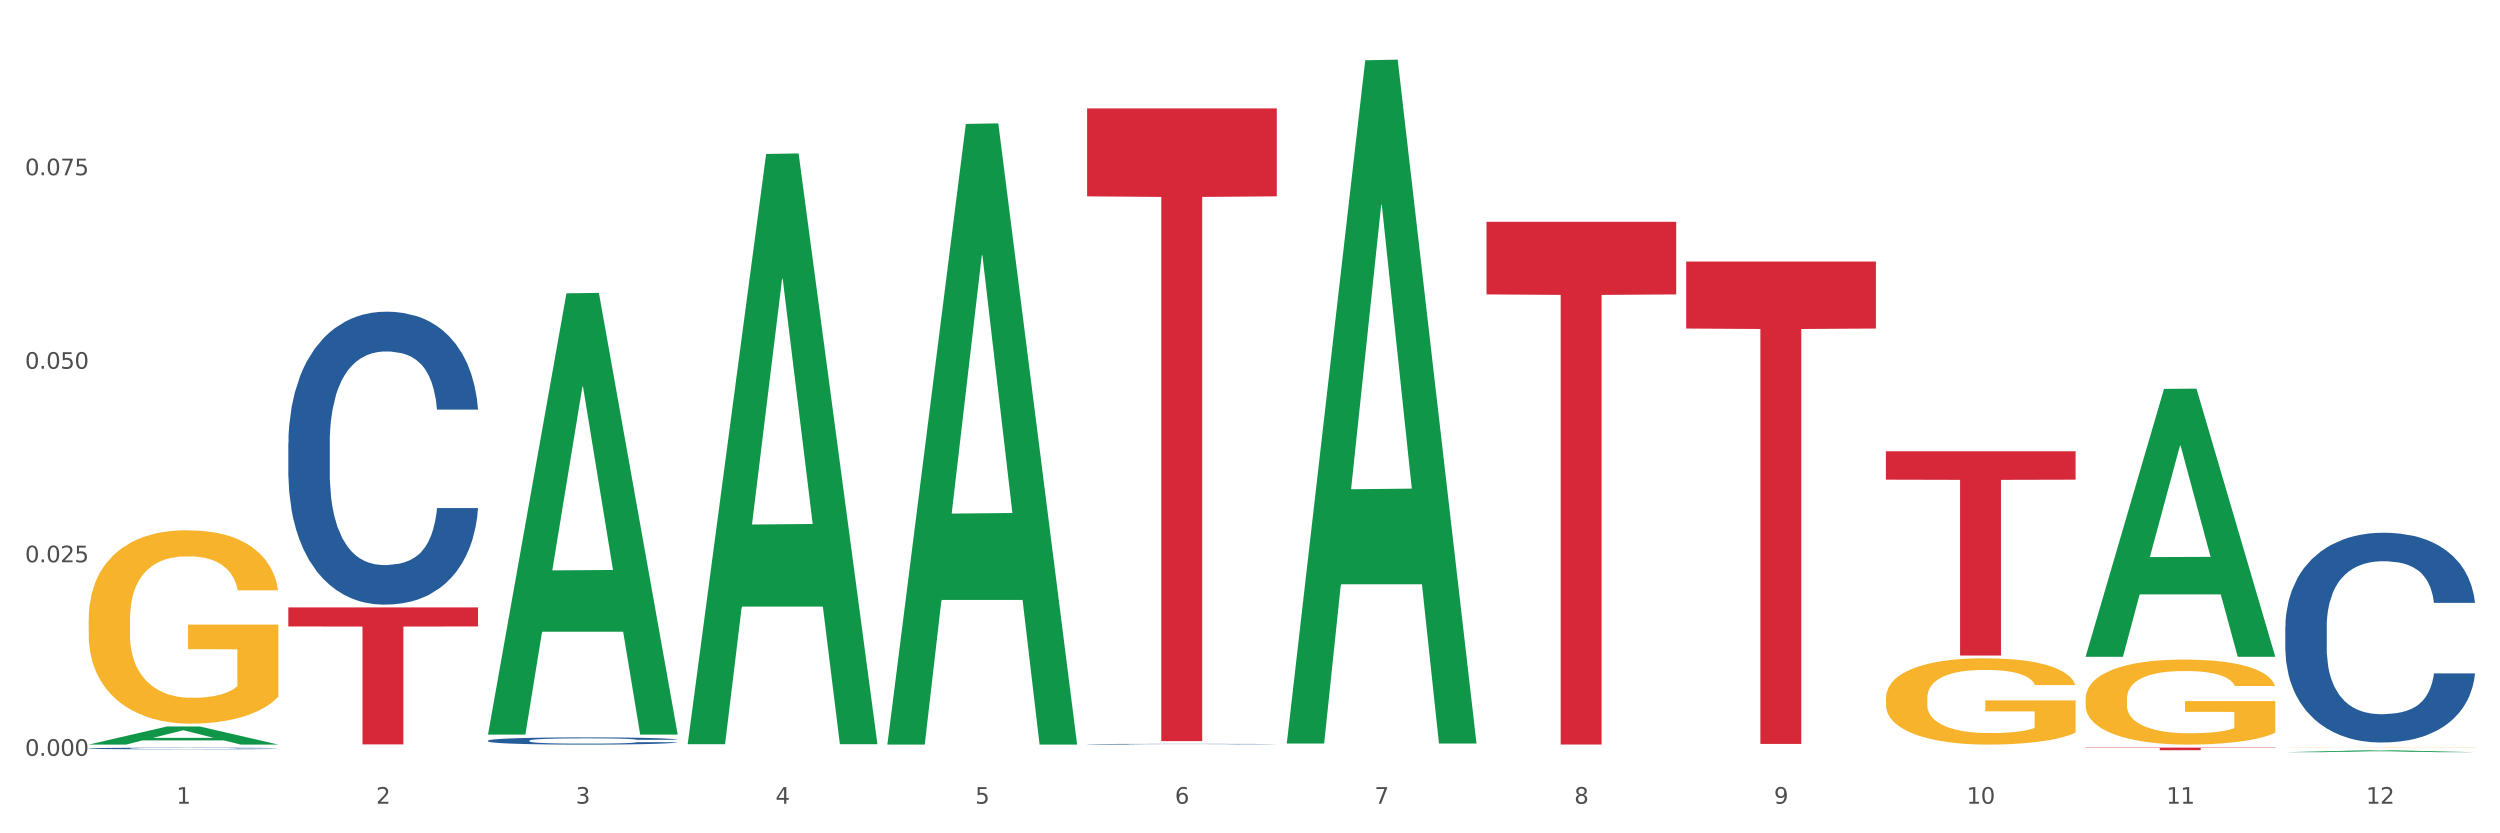<?xml version="1.0" encoding="utf-8" standalone="no"?>
<!DOCTYPE svg PUBLIC "-//W3C//DTD SVG 1.1//EN"
  "http://www.w3.org/Graphics/SVG/1.1/DTD/svg11.dtd">
<svg xmlns:xlink="http://www.w3.org/1999/xlink" width="1080pt" height="360pt" viewBox="0 0 1080 360" xmlns="http://www.w3.org/2000/svg" version="1.1">
 <rect x="0" y="0" width="1080" height="360" fill="#333333" stroke="none"/>
 <defs>
  <style type="text/css">*{stroke-linejoin: round; stroke-linecap: butt}</style>
 </defs>
 <g id="figure_1">
  <g id="patch_1">
   <path d="M 0 360 
L 1080 360 
L 1080 0 
L 0 0 
z
" style="fill: #ffffff; stroke: #ffffff; stroke-linejoin: miter"/>
  </g>
  <g id="axes_1">
   <g id="matplotlib.axis_1">
    <g id="xtick_1">
     <g id="text_1">
      <!-- 1 -->
      <g style="fill: #4d4d4d" transform="translate(76.207 347.204) scale(0.096 -0.096)">
       <defs>
        <path id="DejaVuSans-31" d="M 794 531 
L 1825 531 
L 1825 4091 
L 703 3866 
L 703 4441 
L 1819 4666 
L 2450 4666 
L 2450 531 
L 3481 531 
L 3481 0 
L 794 0 
L 794 531 
z
" transform="scale(0.016)"/>
       </defs>
       <use xlink:href="#DejaVuSans-31"/>
      </g>
     </g>
    </g>
    <g id="xtick_2">
     <g id="text_2">
      <!-- 2 -->
      <g style="fill: #4d4d4d" transform="translate(162.476 347.204) scale(0.096 -0.096)">
       <defs>
        <path id="DejaVuSans-32" d="M 1228 531 
L 3431 531 
L 3431 0 
L 469 0 
L 469 531 
Q 828 903 1448 1529 
Q 2069 2156 2228 2338 
Q 2531 2678 2651 2914 
Q 2772 3150 2772 3378 
Q 2772 3750 2511 3984 
Q 2250 4219 1831 4219 
Q 1534 4219 1204 4116 
Q 875 4013 500 3803 
L 500 4441 
Q 881 4594 1212 4672 
Q 1544 4750 1819 4750 
Q 2544 4750 2975 4387 
Q 3406 4025 3406 3419 
Q 3406 3131 3298 2873 
Q 3191 2616 2906 2266 
Q 2828 2175 2409 1742 
Q 1991 1309 1228 531 
z
" transform="scale(0.016)"/>
       </defs>
       <use xlink:href="#DejaVuSans-32"/>
      </g>
     </g>
    </g>
    <g id="xtick_3">
     <g id="text_3">
      <!-- 3 -->
      <g style="fill: #4d4d4d" transform="translate(248.745 347.204) scale(0.096 -0.096)">
       <defs>
        <path id="DejaVuSans-33" d="M 2597 2516 
Q 3050 2419 3304 2112 
Q 3559 1806 3559 1356 
Q 3559 666 3084 287 
Q 2609 -91 1734 -91 
Q 1441 -91 1130 -33 
Q 819 25 488 141 
L 488 750 
Q 750 597 1062 519 
Q 1375 441 1716 441 
Q 2309 441 2620 675 
Q 2931 909 2931 1356 
Q 2931 1769 2642 2001 
Q 2353 2234 1838 2234 
L 1294 2234 
L 1294 2753 
L 1863 2753 
Q 2328 2753 2575 2939 
Q 2822 3125 2822 3475 
Q 2822 3834 2567 4026 
Q 2313 4219 1838 4219 
Q 1578 4219 1281 4162 
Q 984 4106 628 3988 
L 628 4550 
Q 988 4650 1302 4700 
Q 1616 4750 1894 4750 
Q 2613 4750 3031 4423 
Q 3450 4097 3450 3541 
Q 3450 3153 3228 2886 
Q 3006 2619 2597 2516 
z
" transform="scale(0.016)"/>
       </defs>
       <use xlink:href="#DejaVuSans-33"/>
      </g>
     </g>
    </g>
    <g id="xtick_4">
     <g id="text_4">
      <!-- 4 -->
      <g style="fill: #4d4d4d" transform="translate(335.014 347.204) scale(0.096 -0.096)">
       <defs>
        <path id="DejaVuSans-34" d="M 2419 4116 
L 825 1625 
L 2419 1625 
L 2419 4116 
z
M 2253 4666 
L 3047 4666 
L 3047 1625 
L 3713 1625 
L 3713 1100 
L 3047 1100 
L 3047 0 
L 2419 0 
L 2419 1100 
L 313 1100 
L 313 1709 
L 2253 4666 
z
" transform="scale(0.016)"/>
       </defs>
       <use xlink:href="#DejaVuSans-34"/>
      </g>
     </g>
    </g>
    <g id="xtick_5">
     <g id="text_5">
      <!-- 5 -->
      <g style="fill: #4d4d4d" transform="translate(421.284 347.204) scale(0.096 -0.096)">
       <defs>
        <path id="DejaVuSans-35" d="M 691 4666 
L 3169 4666 
L 3169 4134 
L 1269 4134 
L 1269 2991 
Q 1406 3038 1543 3061 
Q 1681 3084 1819 3084 
Q 2600 3084 3056 2656 
Q 3513 2228 3513 1497 
Q 3513 744 3044 326 
Q 2575 -91 1722 -91 
Q 1428 -91 1123 -41 
Q 819 9 494 109 
L 494 744 
Q 775 591 1075 516 
Q 1375 441 1709 441 
Q 2250 441 2565 725 
Q 2881 1009 2881 1497 
Q 2881 1984 2565 2268 
Q 2250 2553 1709 2553 
Q 1456 2553 1204 2497 
Q 953 2441 691 2322 
L 691 4666 
z
" transform="scale(0.016)"/>
       </defs>
       <use xlink:href="#DejaVuSans-35"/>
      </g>
     </g>
    </g>
    <g id="xtick_6">
     <g id="text_6">
      <!-- 6 -->
      <g style="fill: #4d4d4d" transform="translate(507.553 347.204) scale(0.096 -0.096)">
       <defs>
        <path id="DejaVuSans-36" d="M 2113 2584 
Q 1688 2584 1439 2293 
Q 1191 2003 1191 1497 
Q 1191 994 1439 701 
Q 1688 409 2113 409 
Q 2538 409 2786 701 
Q 3034 994 3034 1497 
Q 3034 2003 2786 2293 
Q 2538 2584 2113 2584 
z
M 3366 4563 
L 3366 3988 
Q 3128 4100 2886 4159 
Q 2644 4219 2406 4219 
Q 1781 4219 1451 3797 
Q 1122 3375 1075 2522 
Q 1259 2794 1537 2939 
Q 1816 3084 2150 3084 
Q 2853 3084 3261 2657 
Q 3669 2231 3669 1497 
Q 3669 778 3244 343 
Q 2819 -91 2113 -91 
Q 1303 -91 875 529 
Q 447 1150 447 2328 
Q 447 3434 972 4092 
Q 1497 4750 2381 4750 
Q 2619 4750 2861 4703 
Q 3103 4656 3366 4563 
z
" transform="scale(0.016)"/>
       </defs>
       <use xlink:href="#DejaVuSans-36"/>
      </g>
     </g>
    </g>
    <g id="xtick_7">
     <g id="text_7">
      <!-- 7 -->
      <g style="fill: #4d4d4d" transform="translate(593.822 347.204) scale(0.096 -0.096)">
       <defs>
        <path id="DejaVuSans-37" d="M 525 4666 
L 3525 4666 
L 3525 4397 
L 1831 0 
L 1172 0 
L 2766 4134 
L 525 4134 
L 525 4666 
z
" transform="scale(0.016)"/>
       </defs>
       <use xlink:href="#DejaVuSans-37"/>
      </g>
     </g>
    </g>
    <g id="xtick_8">
     <g id="text_8">
      <!-- 8 -->
      <g style="fill: #4d4d4d" transform="translate(680.091 347.204) scale(0.096 -0.096)">
       <defs>
        <path id="DejaVuSans-38" d="M 2034 2216 
Q 1584 2216 1326 1975 
Q 1069 1734 1069 1313 
Q 1069 891 1326 650 
Q 1584 409 2034 409 
Q 2484 409 2743 651 
Q 3003 894 3003 1313 
Q 3003 1734 2745 1975 
Q 2488 2216 2034 2216 
z
M 1403 2484 
Q 997 2584 770 2862 
Q 544 3141 544 3541 
Q 544 4100 942 4425 
Q 1341 4750 2034 4750 
Q 2731 4750 3128 4425 
Q 3525 4100 3525 3541 
Q 3525 3141 3298 2862 
Q 3072 2584 2669 2484 
Q 3125 2378 3379 2068 
Q 3634 1759 3634 1313 
Q 3634 634 3220 271 
Q 2806 -91 2034 -91 
Q 1263 -91 848 271 
Q 434 634 434 1313 
Q 434 1759 690 2068 
Q 947 2378 1403 2484 
z
M 1172 3481 
Q 1172 3119 1398 2916 
Q 1625 2713 2034 2713 
Q 2441 2713 2670 2916 
Q 2900 3119 2900 3481 
Q 2900 3844 2670 4047 
Q 2441 4250 2034 4250 
Q 1625 4250 1398 4047 
Q 1172 3844 1172 3481 
z
" transform="scale(0.016)"/>
       </defs>
       <use xlink:href="#DejaVuSans-38"/>
      </g>
     </g>
    </g>
    <g id="xtick_9">
     <g id="text_9">
      <!-- 9 -->
      <g style="fill: #4d4d4d" transform="translate(766.361 347.204) scale(0.096 -0.096)">
       <defs>
        <path id="DejaVuSans-39" d="M 703 97 
L 703 672 
Q 941 559 1184 500 
Q 1428 441 1663 441 
Q 2288 441 2617 861 
Q 2947 1281 2994 2138 
Q 2813 1869 2534 1725 
Q 2256 1581 1919 1581 
Q 1219 1581 811 2004 
Q 403 2428 403 3163 
Q 403 3881 828 4315 
Q 1253 4750 1959 4750 
Q 2769 4750 3195 4129 
Q 3622 3509 3622 2328 
Q 3622 1225 3098 567 
Q 2575 -91 1691 -91 
Q 1453 -91 1209 -44 
Q 966 3 703 97 
z
M 1959 2075 
Q 2384 2075 2632 2365 
Q 2881 2656 2881 3163 
Q 2881 3666 2632 3958 
Q 2384 4250 1959 4250 
Q 1534 4250 1286 3958 
Q 1038 3666 1038 3163 
Q 1038 2656 1286 2365 
Q 1534 2075 1959 2075 
z
" transform="scale(0.016)"/>
       </defs>
       <use xlink:href="#DejaVuSans-39"/>
      </g>
     </g>
    </g>
    <g id="xtick_10">
     <g id="text_10">
      <!-- 10 -->
      <g style="fill: #4d4d4d" transform="translate(849.576 347.204) scale(0.096 -0.096)">
       <defs>
        <path id="DejaVuSans-30" d="M 2034 4250 
Q 1547 4250 1301 3770 
Q 1056 3291 1056 2328 
Q 1056 1369 1301 889 
Q 1547 409 2034 409 
Q 2525 409 2770 889 
Q 3016 1369 3016 2328 
Q 3016 3291 2770 3770 
Q 2525 4250 2034 4250 
z
M 2034 4750 
Q 2819 4750 3233 4129 
Q 3647 3509 3647 2328 
Q 3647 1150 3233 529 
Q 2819 -91 2034 -91 
Q 1250 -91 836 529 
Q 422 1150 422 2328 
Q 422 3509 836 4129 
Q 1250 4750 2034 4750 
z
" transform="scale(0.016)"/>
       </defs>
       <use xlink:href="#DejaVuSans-31"/>
       <use xlink:href="#DejaVuSans-30" transform="translate(63.623 0)"/>
      </g>
     </g>
    </g>
    <g id="xtick_11">
     <g id="text_11">
      <!-- 11 -->
      <g style="fill: #4d4d4d" transform="translate(935.845 347.204) scale(0.096 -0.096)">
       <use xlink:href="#DejaVuSans-31"/>
       <use xlink:href="#DejaVuSans-31" transform="translate(63.623 0)"/>
      </g>
     </g>
    </g>
    <g id="xtick_12">
     <g id="text_12">
      <!-- 12 -->
      <g style="fill: #4d4d4d" transform="translate(1022.114 347.204) scale(0.096 -0.096)">
       <use xlink:href="#DejaVuSans-31"/>
       <use xlink:href="#DejaVuSans-32" transform="translate(63.623 0)"/>
      </g>
     </g>
    </g>
    <g id="xtick_13"/>
    <g id="xtick_14"/>
    <g id="xtick_15"/>
    <g id="xtick_16"/>
    <g id="xtick_17"/>
    <g id="xtick_18"/>
    <g id="xtick_19"/>
    <g id="xtick_20"/>
    <g id="xtick_21"/>
    <g id="xtick_22"/>
    <g id="xtick_23"/>
   </g>
   <g id="matplotlib.axis_2">
    <g id="ytick_1">
     <g id="text_13">
      <!-- 0.000 -->
      <g style="fill: #4d4d4d" transform="translate(10.8 326.508) scale(0.096 -0.096)">
       <defs>
        <path id="DejaVuSans-2e" d="M 684 794 
L 1344 794 
L 1344 0 
L 684 0 
L 684 794 
z
" transform="scale(0.016)"/>
       </defs>
       <use xlink:href="#DejaVuSans-30"/>
       <use xlink:href="#DejaVuSans-2e" transform="translate(63.623 0)"/>
       <use xlink:href="#DejaVuSans-30" transform="translate(95.41 0)"/>
       <use xlink:href="#DejaVuSans-30" transform="translate(159.033 0)"/>
       <use xlink:href="#DejaVuSans-30" transform="translate(222.656 0)"/>
      </g>
     </g>
    </g>
    <g id="ytick_2">
     <g id="text_14">
      <!-- 0.025 -->
      <g style="fill: #4d4d4d" transform="translate(10.8 242.906) scale(0.096 -0.096)">
       <use xlink:href="#DejaVuSans-30"/>
       <use xlink:href="#DejaVuSans-2e" transform="translate(63.623 0)"/>
       <use xlink:href="#DejaVuSans-30" transform="translate(95.41 0)"/>
       <use xlink:href="#DejaVuSans-32" transform="translate(159.033 0)"/>
       <use xlink:href="#DejaVuSans-35" transform="translate(222.656 0)"/>
      </g>
     </g>
    </g>
    <g id="ytick_3">
     <g id="text_15">
      <!-- 0.050 -->
      <g style="fill: #4d4d4d" transform="translate(10.8 159.303) scale(0.096 -0.096)">
       <use xlink:href="#DejaVuSans-30"/>
       <use xlink:href="#DejaVuSans-2e" transform="translate(63.623 0)"/>
       <use xlink:href="#DejaVuSans-30" transform="translate(95.41 0)"/>
       <use xlink:href="#DejaVuSans-35" transform="translate(159.033 0)"/>
       <use xlink:href="#DejaVuSans-30" transform="translate(222.656 0)"/>
      </g>
     </g>
    </g>
    <g id="ytick_4">
     <g id="text_16">
      <!-- 0.075 -->
      <g style="fill: #4d4d4d" transform="translate(10.8 75.701) scale(0.096 -0.096)">
       <use xlink:href="#DejaVuSans-30"/>
       <use xlink:href="#DejaVuSans-2e" transform="translate(63.623 0)"/>
       <use xlink:href="#DejaVuSans-30" transform="translate(95.41 0)"/>
       <use xlink:href="#DejaVuSans-37" transform="translate(159.033 0)"/>
       <use xlink:href="#DejaVuSans-35" transform="translate(222.656 0)"/>
      </g>
     </g>
    </g>
    <g id="ytick_5"/>
    <g id="ytick_6"/>
    <g id="ytick_7"/>
    <g id="ytick_8"/>
   </g>
   <g id="PolyCollection_1">
    <path d="M 38.283 321.657 
L 38.367 321.65 
L 72.164 313.827 
L 86.189 313.82 
L 120.239 321.672 
L 104.017 321.672 
L 96.666 319.844 
L 61.771 319.844 
L 61.518 319.873 
L 54.421 321.672 
L 38.283 321.672 
L 38.283 321.657 
L 66.165 318.752 
L 92.272 318.745 
L 79.345 315.493 
L 79.176 315.479 
L 79.007 315.501 
L 66.08 318.745 
L 66.165 318.752 
L 38.283 321.657 
z
" clip-path="url(#p5137a73137)" style="fill: #109648"/>
    <path d="M 900.975 322.965 
L 982.931 322.965 
L 982.931 323.122 
L 950.692 323.123 
L 950.692 324.092 
L 933.019 324.092 
L 933.019 323.123 
L 900.975 323.122 
L 900.975 322.966 
L 900.975 322.965 
z
" clip-path="url(#p5137a73137)" style="fill: #d62839"/>
    <path d="M 814.706 194.957 
L 896.662 194.957 
L 896.662 207.219 
L 864.423 207.301 
L 864.423 283.193 
L 846.75 283.193 
L 846.75 207.301 
L 814.706 207.219 
L 814.706 195.039 
L 814.706 194.957 
z
" clip-path="url(#p5137a73137)" style="fill: #d62839"/>
    <path d="M 728.437 112.969 
L 810.392 112.969 
L 810.392 141.929 
L 778.154 142.125 
L 778.154 321.365 
L 760.481 321.365 
L 760.481 142.125 
L 728.437 141.929 
L 728.437 113.165 
L 728.437 112.969 
z
" clip-path="url(#p5137a73137)" style="fill: #d62839"/>
    <path d="M 642.167 95.807 
L 724.123 95.807 
L 724.123 127.189 
L 691.885 127.401 
L 691.885 321.632 
L 674.212 321.632 
L 674.212 127.401 
L 642.167 127.189 
L 642.167 96.019 
L 642.167 95.807 
z
" clip-path="url(#p5137a73137)" style="fill: #d62839"/>
    <path d="M 469.629 46.833 
L 551.585 46.833 
L 551.585 84.818 
L 519.346 85.075 
L 519.346 320.168 
L 501.673 320.168 
L 501.673 85.075 
L 469.629 84.818 
L 469.629 47.09 
L 469.629 46.833 
z
" clip-path="url(#p5137a73137)" style="fill: #d62839"/>
    <path d="M 124.552 262.397 
L 206.508 262.397 
L 206.508 270.622 
L 174.269 270.678 
L 174.269 321.584 
L 156.597 321.584 
L 156.597 270.678 
L 124.552 270.622 
L 124.552 262.453 
L 124.552 262.397 
z
" clip-path="url(#p5137a73137)" style="fill: #d62839"/>
    <path d="M 38.283 323.317 
L 38.38 323.316 
L 38.38 323.298 
L 38.67 323.273 
L 39.736 323.227 
L 41.092 323.192 
L 43.417 323.152 
L 44.677 323.135 
L 46.324 323.115 
L 49.714 323.085 
L 53.589 323.058 
L 56.302 323.044 
L 58.336 323.035 
L 62.889 323.018 
L 65.505 323.011 
L 68.217 323.005 
L 70.542 323.001 
L 74.417 322.997 
L 77.517 322.995 
L 81.101 322.994 
L 84.105 322.995 
L 88.076 322.997 
L 93.889 323.005 
L 96.117 323.01 
L 99.12 323.018 
L 102.22 323.028 
L 104.739 323.039 
L 107.645 323.054 
L 110.648 323.073 
L 113.554 323.098 
L 115.589 323.121 
L 117.236 323.146 
L 118.689 323.175 
L 119.754 323.207 
L 120.239 323.234 
L 102.511 323.234 
L 102.026 323.21 
L 101.058 323.184 
L 100.089 323.166 
L 99.023 323.152 
L 97.376 323.135 
L 95.923 323.125 
L 93.501 323.112 
L 91.273 323.104 
L 89.433 323.1 
L 87.205 323.096 
L 82.458 323.092 
L 79.067 323.092 
L 76.936 323.093 
L 74.32 323.096 
L 72.092 323.101 
L 69.477 323.109 
L 67.442 323.117 
L 65.408 323.129 
L 64.245 323.136 
L 62.502 323.151 
L 61.339 323.163 
L 59.789 323.183 
L 58.917 323.198 
L 57.367 323.235 
L 56.689 323.263 
L 56.399 323.282 
L 56.205 323.303 
L 56.205 323.405 
L 56.786 323.451 
L 57.27 323.471 
L 58.045 323.493 
L 59.498 323.522 
L 61.63 323.55 
L 63.858 323.571 
L 65.698 323.583 
L 67.442 323.592 
L 69.186 323.599 
L 71.317 323.606 
L 73.061 323.61 
L 75.677 323.614 
L 78.776 323.616 
L 81.198 323.616 
L 86.139 323.613 
L 88.367 323.609 
L 90.498 323.605 
L 92.823 323.597 
L 94.664 323.59 
L 95.73 323.584 
L 97.473 323.571 
L 98.83 323.558 
L 99.992 323.543 
L 100.767 323.53 
L 101.639 323.51 
L 102.317 323.488 
L 102.511 323.476 
L 120.239 323.476 
L 119.851 323.5 
L 119.173 323.523 
L 117.817 323.553 
L 116.751 323.571 
L 115.104 323.593 
L 113.361 323.611 
L 110.939 323.632 
L 108.711 323.647 
L 106.386 323.66 
L 103.867 323.672 
L 99.314 323.688 
L 97.667 323.693 
L 94.18 323.701 
L 91.467 323.705 
L 87.495 323.71 
L 83.426 323.712 
L 79.164 323.713 
L 75.386 323.712 
L 71.22 323.708 
L 68.605 323.704 
L 65.698 323.698 
L 62.308 323.689 
L 59.111 323.678 
L 56.108 323.664 
L 53.299 323.649 
L 50.683 323.632 
L 47.292 323.604 
L 44.774 323.576 
L 42.933 323.551 
L 41.674 323.529 
L 40.414 323.502 
L 39.736 323.483 
L 38.67 323.437 
L 38.283 323.394 
L 38.283 323.317 
z
" clip-path="url(#p5137a73137)" style="fill: #255c99"/>
    <path d="M 124.552 191.511 
L 124.649 191.395 
L 124.649 188.159 
L 124.94 183.767 
L 126.005 175.676 
L 127.362 169.55 
L 129.687 162.384 
L 130.946 159.378 
L 132.593 156.026 
L 135.983 150.594 
L 139.858 145.971 
L 142.571 143.428 
L 144.605 141.81 
L 149.158 138.92 
L 151.774 137.648 
L 154.486 136.608 
L 156.811 135.915 
L 160.686 135.106 
L 163.786 134.759 
L 167.371 134.643 
L 170.374 134.759 
L 174.346 135.221 
L 180.158 136.608 
L 182.386 137.417 
L 185.389 138.804 
L 188.489 140.654 
L 191.008 142.503 
L 193.914 145.162 
L 196.917 148.629 
L 199.824 153.021 
L 201.858 157.067 
L 203.505 161.343 
L 204.958 166.545 
L 206.024 172.208 
L 206.508 176.947 
L 188.78 176.947 
L 188.296 172.671 
L 187.327 168.047 
L 186.358 164.926 
L 185.292 162.384 
L 183.646 159.494 
L 182.192 157.645 
L 179.771 155.449 
L 177.543 154.062 
L 175.702 153.252 
L 173.474 152.559 
L 168.727 151.865 
L 165.336 151.865 
L 163.205 152.097 
L 160.589 152.675 
L 158.361 153.484 
L 155.746 154.871 
L 153.711 156.373 
L 151.677 158.338 
L 150.515 159.725 
L 148.771 162.268 
L 147.608 164.349 
L 146.058 167.932 
L 145.186 170.475 
L 143.636 177.063 
L 142.958 181.917 
L 142.668 185.269 
L 142.474 188.968 
L 142.474 206.999 
L 143.055 215.09 
L 143.54 218.558 
L 144.315 222.488 
L 145.768 227.573 
L 147.899 232.544 
L 150.127 236.127 
L 151.968 238.323 
L 153.711 239.941 
L 155.455 241.212 
L 157.586 242.368 
L 159.33 243.062 
L 161.946 243.755 
L 165.046 244.102 
L 167.468 244.102 
L 172.408 243.524 
L 174.636 242.946 
L 176.768 242.137 
L 179.092 240.866 
L 180.933 239.479 
L 181.999 238.438 
L 183.742 236.242 
L 185.099 233.931 
L 186.261 231.272 
L 187.036 228.96 
L 187.908 225.493 
L 188.586 221.563 
L 188.78 219.482 
L 206.508 219.482 
L 206.12 223.644 
L 205.442 227.689 
L 204.086 233.121 
L 203.02 236.242 
L 201.374 240.057 
L 199.63 243.293 
L 197.208 246.876 
L 194.98 249.534 
L 192.655 251.846 
L 190.136 253.927 
L 185.583 256.816 
L 183.936 257.625 
L 180.449 259.012 
L 177.736 259.822 
L 173.764 260.631 
L 169.696 261.093 
L 165.433 261.209 
L 161.655 260.977 
L 157.49 260.284 
L 154.874 259.59 
L 151.968 258.55 
L 148.577 256.932 
L 145.38 254.967 
L 142.377 252.655 
L 139.568 249.997 
L 136.952 246.992 
L 133.562 242.021 
L 131.043 237.167 
L 129.202 232.659 
L 127.943 228.845 
L 126.683 223.99 
L 126.005 220.638 
L 124.94 212.547 
L 124.552 205.034 
L 124.552 191.511 
z
" clip-path="url(#p5137a73137)" style="fill: #255c99"/>
    <path d="M 210.821 319.952 
L 210.918 319.949 
L 210.918 319.869 
L 211.209 319.761 
L 212.275 319.561 
L 213.631 319.41 
L 215.956 319.233 
L 217.215 319.159 
L 218.862 319.076 
L 222.253 318.942 
L 226.128 318.828 
L 228.84 318.765 
L 230.874 318.725 
L 235.428 318.654 
L 238.043 318.622 
L 240.756 318.597 
L 243.081 318.58 
L 246.956 318.56 
L 250.056 318.551 
L 253.64 318.548 
L 256.643 318.551 
L 260.615 318.562 
L 266.427 318.597 
L 268.655 318.617 
L 271.659 318.651 
L 274.759 318.697 
L 277.277 318.742 
L 280.183 318.808 
L 283.187 318.893 
L 286.093 319.002 
L 288.127 319.102 
L 289.774 319.207 
L 291.227 319.336 
L 292.293 319.475 
L 292.777 319.592 
L 275.049 319.592 
L 274.565 319.487 
L 273.596 319.373 
L 272.627 319.296 
L 271.562 319.233 
L 269.915 319.162 
L 268.462 319.116 
L 266.04 319.062 
L 263.812 319.027 
L 261.971 319.007 
L 259.743 318.99 
L 254.996 318.973 
L 251.606 318.973 
L 249.474 318.979 
L 246.859 318.993 
L 244.631 319.013 
L 242.015 319.047 
L 239.981 319.085 
L 237.946 319.133 
L 236.784 319.167 
L 235.04 319.23 
L 233.878 319.281 
L 232.328 319.37 
L 231.456 319.433 
L 229.906 319.595 
L 229.228 319.715 
L 228.937 319.798 
L 228.743 319.889 
L 228.743 320.334 
L 229.324 320.534 
L 229.809 320.619 
L 230.584 320.716 
L 232.037 320.842 
L 234.168 320.965 
L 236.396 321.053 
L 238.237 321.107 
L 239.981 321.147 
L 241.724 321.179 
L 243.856 321.207 
L 245.599 321.224 
L 248.215 321.241 
L 251.315 321.25 
L 253.737 321.25 
L 258.677 321.236 
L 260.905 321.221 
L 263.037 321.201 
L 265.362 321.17 
L 267.202 321.136 
L 268.268 321.11 
L 270.012 321.056 
L 271.368 320.999 
L 272.53 320.933 
L 273.305 320.876 
L 274.177 320.791 
L 274.855 320.694 
L 275.049 320.642 
L 292.777 320.642 
L 292.39 320.745 
L 291.712 320.845 
L 290.355 320.979 
L 289.29 321.056 
L 287.643 321.15 
L 285.899 321.23 
L 283.477 321.318 
L 281.249 321.384 
L 278.924 321.441 
L 276.405 321.492 
L 271.852 321.564 
L 270.205 321.584 
L 266.718 321.618 
L 264.005 321.638 
L 260.034 321.658 
L 255.965 321.669 
L 251.702 321.672 
L 247.924 321.666 
L 243.759 321.649 
L 241.143 321.632 
L 238.237 321.606 
L 234.846 321.567 
L 231.649 321.518 
L 228.646 321.461 
L 225.837 321.395 
L 223.221 321.321 
L 219.831 321.198 
L 217.312 321.079 
L 215.471 320.967 
L 214.212 320.873 
L 212.953 320.753 
L 212.275 320.671 
L 211.209 320.471 
L 210.821 320.286 
L 210.821 319.952 
z
" clip-path="url(#p5137a73137)" style="fill: #255c99"/>
    <path d="M 469.629 321.498 
L 469.726 321.498 
L 469.726 321.49 
L 470.017 321.479 
L 471.082 321.459 
L 472.438 321.443 
L 474.763 321.425 
L 476.023 321.418 
L 477.67 321.409 
L 481.06 321.396 
L 484.935 321.384 
L 487.648 321.378 
L 489.682 321.374 
L 494.235 321.367 
L 496.851 321.364 
L 499.563 321.361 
L 501.888 321.359 
L 505.763 321.357 
L 508.863 321.356 
L 512.448 321.356 
L 515.451 321.356 
L 519.422 321.358 
L 525.235 321.361 
L 527.463 321.363 
L 530.466 321.366 
L 533.566 321.371 
L 536.085 321.376 
L 538.991 321.382 
L 541.994 321.391 
L 544.9 321.402 
L 546.935 321.412 
L 548.582 321.423 
L 550.035 321.436 
L 551.1 321.45 
L 551.585 321.462 
L 533.857 321.462 
L 533.372 321.451 
L 532.404 321.439 
L 531.435 321.432 
L 530.369 321.425 
L 528.722 321.418 
L 527.269 321.414 
L 524.847 321.408 
L 522.619 321.405 
L 520.779 321.403 
L 518.551 321.401 
L 513.804 321.399 
L 510.413 321.399 
L 508.282 321.4 
L 505.666 321.401 
L 503.438 321.403 
L 500.823 321.407 
L 498.788 321.41 
L 496.754 321.415 
L 495.591 321.419 
L 493.848 321.425 
L 492.685 321.43 
L 491.135 321.439 
L 490.263 321.446 
L 488.713 321.462 
L 488.035 321.474 
L 487.745 321.482 
L 487.551 321.492 
L 487.551 321.537 
L 488.132 321.557 
L 488.616 321.566 
L 489.391 321.575 
L 490.845 321.588 
L 492.976 321.6 
L 495.204 321.609 
L 497.044 321.615 
L 498.788 321.619 
L 500.532 321.622 
L 502.663 321.625 
L 504.407 321.627 
L 507.023 321.628 
L 510.123 321.629 
L 512.544 321.629 
L 517.485 321.628 
L 519.713 321.626 
L 521.844 321.624 
L 524.169 321.621 
L 526.01 321.618 
L 527.076 321.615 
L 528.819 321.61 
L 530.176 321.604 
L 531.338 321.597 
L 532.113 321.592 
L 532.985 321.583 
L 533.663 321.573 
L 533.857 321.568 
L 551.585 321.568 
L 551.197 321.578 
L 550.519 321.588 
L 549.163 321.602 
L 548.097 321.61 
L 546.45 321.619 
L 544.707 321.627 
L 542.285 321.636 
L 540.057 321.643 
L 537.732 321.649 
L 535.213 321.654 
L 530.66 321.661 
L 529.013 321.663 
L 525.526 321.667 
L 522.813 321.669 
L 518.841 321.671 
L 514.772 321.672 
L 510.51 321.672 
L 506.732 321.671 
L 502.566 321.67 
L 499.951 321.668 
L 497.044 321.665 
L 493.654 321.661 
L 490.457 321.656 
L 487.454 321.651 
L 484.645 321.644 
L 482.029 321.637 
L 478.638 321.624 
L 476.12 321.612 
L 474.279 321.601 
L 473.02 321.591 
L 471.76 321.579 
L 471.082 321.571 
L 470.017 321.551 
L 469.629 321.532 
L 469.629 321.498 
z
" clip-path="url(#p5137a73137)" style="fill: #255c99"/>
    <path d="M 987.244 270.866 
L 987.341 270.784 
L 987.341 268.466 
L 987.632 265.321 
L 988.697 259.528 
L 990.054 255.142 
L 992.379 250.01 
L 993.638 247.859 
L 995.285 245.459 
L 998.675 241.569 
L 1002.55 238.258 
L 1005.263 236.438 
L 1007.297 235.279 
L 1011.85 233.21 
L 1014.466 232.3 
L 1017.178 231.555 
L 1019.503 231.058 
L 1023.378 230.479 
L 1026.478 230.231 
L 1030.063 230.148 
L 1033.066 230.231 
L 1037.038 230.562 
L 1042.85 231.555 
L 1045.078 232.134 
L 1048.081 233.127 
L 1051.181 234.451 
L 1053.7 235.776 
L 1056.606 237.679 
L 1059.609 240.162 
L 1062.516 243.307 
L 1064.55 246.203 
L 1066.197 249.266 
L 1067.65 252.99 
L 1068.716 257.045 
L 1069.2 260.438 
L 1051.472 260.438 
L 1050.988 257.376 
L 1050.019 254.066 
L 1049.05 251.831 
L 1047.985 250.01 
L 1046.338 247.941 
L 1044.885 246.617 
L 1042.463 245.045 
L 1040.235 244.052 
L 1038.394 243.472 
L 1036.166 242.976 
L 1031.419 242.479 
L 1028.028 242.479 
L 1025.897 242.645 
L 1023.282 243.059 
L 1021.053 243.638 
L 1018.438 244.631 
L 1016.403 245.707 
L 1014.369 247.114 
L 1013.207 248.107 
L 1011.463 249.928 
L 1010.3 251.417 
L 1008.75 253.983 
L 1007.879 255.804 
L 1006.329 260.521 
L 1005.65 263.997 
L 1005.36 266.397 
L 1005.166 269.046 
L 1005.166 281.956 
L 1005.747 287.75 
L 1006.232 290.232 
L 1007.007 293.046 
L 1008.46 296.688 
L 1010.591 300.247 
L 1012.819 302.812 
L 1014.66 304.385 
L 1016.403 305.543 
L 1018.147 306.454 
L 1020.278 307.281 
L 1022.022 307.778 
L 1024.638 308.274 
L 1027.738 308.523 
L 1030.16 308.523 
L 1035.1 308.109 
L 1037.328 307.695 
L 1039.46 307.116 
L 1041.785 306.205 
L 1043.625 305.212 
L 1044.691 304.467 
L 1046.435 302.895 
L 1047.791 301.24 
L 1048.953 299.336 
L 1049.728 297.681 
L 1050.6 295.198 
L 1051.278 292.384 
L 1051.472 290.895 
L 1069.2 290.895 
L 1068.813 293.874 
L 1068.134 296.771 
L 1066.778 300.66 
L 1065.713 302.895 
L 1064.066 305.626 
L 1062.322 307.943 
L 1059.9 310.509 
L 1057.672 312.412 
L 1055.347 314.068 
L 1052.828 315.557 
L 1048.275 317.626 
L 1046.628 318.206 
L 1043.141 319.199 
L 1040.428 319.778 
L 1036.456 320.358 
L 1032.388 320.689 
L 1028.125 320.771 
L 1024.347 320.606 
L 1020.182 320.109 
L 1017.566 319.613 
L 1014.66 318.868 
L 1011.269 317.709 
L 1008.072 316.302 
L 1005.069 314.647 
L 1002.26 312.744 
L 999.644 310.592 
L 996.254 307.033 
L 993.735 303.557 
L 991.894 300.329 
L 990.635 297.598 
L 989.375 294.122 
L 988.697 291.722 
L 987.632 285.929 
L 987.244 280.549 
L 987.244 270.866 
z
" clip-path="url(#p5137a73137)" style="fill: #255c99"/>
    <path d="M 987.244 322.908 
L 987.341 322.908 
L 987.341 322.904 
L 987.535 322.902 
L 988.502 322.894 
L 989.954 322.889 
L 991.018 322.886 
L 992.082 322.883 
L 993.34 322.881 
L 994.888 322.878 
L 997.694 322.874 
L 999.436 322.872 
L 1001.565 322.87 
L 1005.435 322.867 
L 1008.241 322.865 
L 1011.144 322.864 
L 1015.885 322.862 
L 1018.982 322.861 
L 1022.271 322.861 
L 1026.239 322.861 
L 1029.238 322.86 
L 1035.818 322.861 
L 1041.43 322.862 
L 1044.139 322.862 
L 1047.623 322.863 
L 1049.461 322.864 
L 1052.461 322.866 
L 1055.557 322.868 
L 1057.686 322.869 
L 1060.879 322.872 
L 1063.298 322.876 
L 1065.523 322.88 
L 1066.684 322.882 
L 1067.555 322.885 
L 1068.329 322.888 
L 1069.103 322.892 
L 1051.686 322.892 
L 1051.009 322.889 
L 1049.945 322.886 
L 1048.397 322.883 
L 1047.042 322.881 
L 1044.72 322.879 
L 1042.591 322.877 
L 1040.366 322.876 
L 1037.656 322.875 
L 1035.528 322.875 
L 1032.528 322.874 
L 1026.626 322.874 
L 1022.658 322.875 
L 1019.949 322.876 
L 1018.207 322.877 
L 1016.659 322.878 
L 1014.918 322.879 
L 1012.886 322.881 
L 1011.434 322.883 
L 1009.983 322.885 
L 1008.822 322.887 
L 1007.757 322.89 
L 1006.887 322.893 
L 1006.209 322.896 
L 1005.629 322.899 
L 1005.145 322.905 
L 1005.145 322.918 
L 1005.338 322.921 
L 1005.822 322.925 
L 1006.403 322.928 
L 1007.37 322.931 
L 1008.241 322.934 
L 1009.886 322.937 
L 1011.725 322.94 
L 1013.176 322.942 
L 1014.627 322.943 
L 1017.143 322.945 
L 1019.949 322.947 
L 1022.368 322.948 
L 1025.658 322.949 
L 1027.883 322.949 
L 1029.819 322.949 
L 1034.56 322.949 
L 1037.947 322.949 
L 1041.72 322.948 
L 1044.623 322.948 
L 1047.042 322.946 
L 1049.751 322.945 
L 1051.493 322.943 
L 1051.493 322.924 
L 1030.206 322.924 
L 1030.206 322.911 
L 1069.2 322.911 
L 1069.2 322.949 
L 1067.555 322.951 
L 1065.717 322.952 
L 1063.781 322.954 
L 1060.879 322.956 
L 1057.395 322.958 
L 1054.299 322.959 
L 1051.009 322.96 
L 1047.139 322.961 
L 1042.107 322.962 
L 1039.011 322.963 
L 1035.14 322.963 
L 1030.593 322.963 
L 1026.626 322.963 
L 1022.755 322.962 
L 1018.691 322.962 
L 1014.724 322.96 
L 1011.725 322.959 
L 1008.725 322.958 
L 1005.532 322.956 
L 1003.016 322.954 
L 1001.081 322.952 
L 998.952 322.95 
L 996.63 322.947 
L 994.888 322.945 
L 993.34 322.942 
L 991.695 322.939 
L 990.534 322.936 
L 989.373 322.932 
L 988.696 322.929 
L 987.922 322.925 
L 987.341 322.919 
L 987.244 322.908 
z
" clip-path="url(#p5137a73137)" style="fill: #f7b32b"/>
    <path d="M 900.975 301.913 
L 901.072 301.879 
L 901.072 300.671 
L 901.265 299.631 
L 902.233 297.115 
L 903.684 295.035 
L 904.749 293.928 
L 905.813 293.022 
L 907.071 292.117 
L 908.619 291.177 
L 911.425 289.802 
L 913.167 289.097 
L 915.296 288.359 
L 919.166 287.286 
L 921.972 286.682 
L 924.875 286.179 
L 929.616 285.575 
L 932.712 285.307 
L 936.002 285.105 
L 939.969 284.971 
L 942.969 284.937 
L 949.549 285.038 
L 955.161 285.34 
L 957.87 285.575 
L 961.353 285.977 
L 963.192 286.246 
L 966.191 286.783 
L 969.288 287.487 
L 971.416 288.091 
L 974.609 289.232 
L 977.028 290.372 
L 979.254 291.781 
L 980.415 292.754 
L 981.286 293.66 
L 982.06 294.7 
L 982.834 296.344 
L 965.417 296.344 
L 964.74 295.169 
L 963.676 294.062 
L 962.127 292.989 
L 960.773 292.318 
L 958.451 291.479 
L 956.322 290.943 
L 954.096 290.54 
L 951.387 290.204 
L 949.258 290.037 
L 946.259 289.903 
L 940.356 289.936 
L 936.389 290.204 
L 933.68 290.54 
L 931.938 290.842 
L 930.39 291.177 
L 928.648 291.647 
L 926.616 292.352 
L 925.165 292.989 
L 923.714 293.794 
L 922.553 294.599 
L 921.488 295.539 
L 920.617 296.545 
L 919.94 297.585 
L 919.359 298.86 
L 918.876 300.973 
L 918.876 305.569 
L 919.069 306.609 
L 919.553 307.985 
L 920.134 309.025 
L 921.101 310.266 
L 921.972 311.105 
L 923.617 312.312 
L 925.455 313.319 
L 926.907 313.956 
L 928.358 314.493 
L 930.874 315.231 
L 933.68 315.835 
L 936.099 316.204 
L 939.389 316.539 
L 941.614 316.673 
L 943.549 316.741 
L 948.291 316.741 
L 951.677 316.64 
L 955.451 316.405 
L 958.354 316.103 
L 960.773 315.734 
L 963.482 315.13 
L 965.224 314.56 
L 965.224 307.549 
L 943.937 307.515 
L 943.937 302.852 
L 982.931 302.852 
L 982.931 316.539 
L 981.286 317.244 
L 979.447 317.881 
L 977.512 318.451 
L 974.609 319.156 
L 971.126 319.827 
L 968.03 320.297 
L 964.74 320.699 
L 960.87 321.068 
L 955.838 321.404 
L 952.742 321.538 
L 948.871 321.639 
L 944.324 321.672 
L 940.356 321.605 
L 936.486 321.437 
L 932.422 321.135 
L 928.455 320.699 
L 925.455 320.263 
L 922.456 319.726 
L 919.263 319.022 
L 916.747 318.351 
L 914.812 317.747 
L 912.683 316.975 
L 910.361 315.969 
L 908.619 315.063 
L 907.071 314.124 
L 905.426 312.916 
L 904.265 311.876 
L 903.104 310.568 
L 902.426 309.595 
L 901.652 308.085 
L 901.072 305.972 
L 900.975 301.913 
z
" clip-path="url(#p5137a73137)" style="fill: #f7b32b"/>
    <path d="M 38.283 267.686 
L 38.38 267.61 
L 38.38 264.863 
L 38.573 262.497 
L 39.541 256.774 
L 40.992 252.043 
L 42.057 249.525 
L 43.121 247.465 
L 44.379 245.404 
L 45.927 243.268 
L 48.733 240.139 
L 50.475 238.537 
L 52.603 236.858 
L 56.474 234.416 
L 59.28 233.043 
L 62.183 231.898 
L 66.924 230.524 
L 70.02 229.914 
L 73.31 229.456 
L 77.277 229.151 
L 80.277 229.075 
L 86.857 229.303 
L 92.469 229.99 
L 95.178 230.524 
L 98.661 231.44 
L 100.5 232.051 
L 103.499 233.271 
L 106.596 234.874 
L 108.724 236.247 
L 111.917 238.842 
L 114.336 241.436 
L 116.562 244.641 
L 117.723 246.854 
L 118.594 248.914 
L 119.368 251.28 
L 120.142 255.019 
L 102.725 255.019 
L 102.048 252.348 
L 100.983 249.83 
L 99.435 247.388 
L 98.081 245.862 
L 95.758 243.955 
L 93.63 242.734 
L 91.404 241.818 
L 88.695 241.055 
L 86.566 240.673 
L 83.567 240.368 
L 77.664 240.444 
L 73.697 241.055 
L 70.988 241.818 
L 69.246 242.505 
L 67.698 243.268 
L 65.956 244.336 
L 63.924 245.939 
L 62.473 247.388 
L 61.022 249.22 
L 59.86 251.051 
L 58.796 253.188 
L 57.925 255.477 
L 57.248 257.842 
L 56.667 260.742 
L 56.184 265.55 
L 56.184 276.004 
L 56.377 278.369 
L 56.861 281.498 
L 57.441 283.863 
L 58.409 286.687 
L 59.28 288.594 
L 60.925 291.341 
L 62.763 293.631 
L 64.215 295.08 
L 65.666 296.301 
L 68.182 297.98 
L 70.988 299.354 
L 73.407 300.193 
L 76.697 300.956 
L 78.922 301.261 
L 80.857 301.414 
L 85.599 301.414 
L 88.985 301.185 
L 92.759 300.651 
L 95.662 299.964 
L 98.081 299.125 
L 100.79 297.751 
L 102.532 296.454 
L 102.532 280.506 
L 81.244 280.429 
L 81.244 269.823 
L 120.239 269.823 
L 120.239 300.956 
L 118.594 302.559 
L 116.755 304.008 
L 114.82 305.306 
L 111.917 306.908 
L 108.434 308.434 
L 105.338 309.503 
L 102.048 310.418 
L 98.177 311.258 
L 93.146 312.021 
L 90.05 312.326 
L 86.179 312.555 
L 81.631 312.631 
L 77.664 312.479 
L 73.794 312.097 
L 69.73 311.41 
L 65.763 310.418 
L 62.763 309.426 
L 59.764 308.205 
L 56.571 306.603 
L 54.055 305.077 
L 52.12 303.703 
L 49.991 301.948 
L 47.669 299.659 
L 45.927 297.599 
L 44.379 295.462 
L 42.734 292.715 
L 41.573 290.349 
L 40.412 287.373 
L 39.734 285.161 
L 38.96 281.727 
L 38.38 276.919 
L 38.283 267.686 
z
" clip-path="url(#p5137a73137)" style="fill: #f7b32b"/>
    <path d="M 383.36 321.152 
L 383.444 320.9 
L 417.24 53.538 
L 431.266 53.286 
L 465.316 321.656 
L 449.093 321.656 
L 441.743 259.162 
L 406.848 259.162 
L 406.595 260.17 
L 399.497 321.656 
L 383.36 321.656 
L 383.36 321.152 
L 411.242 221.868 
L 437.349 221.616 
L 424.422 110.488 
L 424.253 109.984 
L 424.084 110.74 
L 411.157 221.616 
L 411.242 221.868 
L 383.36 321.152 
z
" clip-path="url(#p5137a73137)" style="fill: #109648"/>
    <path d="M 814.706 301.613 
L 814.803 301.579 
L 814.803 300.353 
L 814.996 299.298 
L 815.964 296.744 
L 817.415 294.632 
L 818.479 293.508 
L 819.544 292.589 
L 820.802 291.669 
L 822.35 290.716 
L 825.156 289.32 
L 826.898 288.604 
L 829.026 287.855 
L 832.897 286.765 
L 835.703 286.152 
L 838.606 285.642 
L 843.347 285.029 
L 846.443 284.756 
L 849.733 284.552 
L 853.7 284.416 
L 856.7 284.382 
L 863.279 284.484 
L 868.891 284.79 
L 871.601 285.029 
L 875.084 285.437 
L 876.923 285.71 
L 879.922 286.255 
L 883.018 286.97 
L 885.147 287.583 
L 888.34 288.741 
L 890.759 289.898 
L 892.985 291.329 
L 894.146 292.316 
L 895.017 293.236 
L 895.791 294.292 
L 896.565 295.96 
L 879.148 295.96 
L 878.471 294.768 
L 877.406 293.645 
L 875.858 292.555 
L 874.504 291.874 
L 872.181 291.022 
L 870.053 290.477 
L 867.827 290.069 
L 865.118 289.728 
L 862.989 289.558 
L 859.99 289.422 
L 854.087 289.456 
L 850.12 289.728 
L 847.411 290.069 
L 845.669 290.375 
L 844.121 290.716 
L 842.379 291.193 
L 840.347 291.908 
L 838.896 292.555 
L 837.444 293.372 
L 836.283 294.189 
L 835.219 295.143 
L 834.348 296.165 
L 833.671 297.22 
L 833.09 298.514 
L 832.606 300.66 
L 832.606 305.326 
L 832.8 306.381 
L 833.284 307.778 
L 833.864 308.833 
L 834.832 310.093 
L 835.703 310.945 
L 837.348 312.171 
L 839.186 313.192 
L 840.638 313.839 
L 842.089 314.384 
L 844.605 315.133 
L 847.411 315.746 
L 849.83 316.121 
L 853.12 316.462 
L 855.345 316.598 
L 857.28 316.666 
L 862.021 316.666 
L 865.408 316.564 
L 869.182 316.325 
L 872.085 316.019 
L 874.504 315.644 
L 877.213 315.031 
L 878.955 314.452 
L 878.955 307.335 
L 857.667 307.301 
L 857.667 302.567 
L 896.662 302.567 
L 896.662 316.462 
L 895.017 317.177 
L 893.178 317.824 
L 891.243 318.403 
L 888.34 319.118 
L 884.857 319.799 
L 881.761 320.276 
L 878.471 320.684 
L 874.6 321.059 
L 869.569 321.4 
L 866.472 321.536 
L 862.602 321.638 
L 858.054 321.672 
L 854.087 321.604 
L 850.217 321.434 
L 846.153 321.127 
L 842.186 320.684 
L 839.186 320.242 
L 836.187 319.697 
L 832.993 318.982 
L 830.478 318.301 
L 828.543 317.688 
L 826.414 316.904 
L 824.092 315.883 
L 822.35 314.963 
L 820.802 314.01 
L 819.157 312.784 
L 817.996 311.728 
L 816.835 310.4 
L 816.157 309.412 
L 815.383 307.88 
L 814.803 305.734 
L 814.706 301.613 
z
" clip-path="url(#p5137a73137)" style="fill: #f7b32b"/>
    <path d="M 987.244 324.948 
L 987.329 324.947 
L 1021.125 324.152 
L 1035.15 324.151 
L 1069.2 324.95 
L 1052.978 324.95 
L 1045.627 324.764 
L 1010.733 324.764 
L 1010.479 324.767 
L 1003.382 324.95 
L 987.244 324.95 
L 987.244 324.948 
L 1015.126 324.653 
L 1041.234 324.652 
L 1028.307 324.322 
L 1028.138 324.32 
L 1027.969 324.322 
L 1015.042 324.652 
L 1015.126 324.653 
L 987.244 324.948 
z
" clip-path="url(#p5137a73137)" style="fill: #109648"/>
    <path d="M 900.975 283.532 
L 901.06 283.423 
L 934.856 167.998 
L 948.881 167.889 
L 982.931 283.749 
L 966.709 283.749 
L 959.358 256.769 
L 924.463 256.769 
L 924.21 257.205 
L 917.113 283.749 
L 900.975 283.749 
L 900.975 283.532 
L 928.857 240.669 
L 954.964 240.56 
L 942.037 192.584 
L 941.868 192.366 
L 941.699 192.693 
L 928.772 240.56 
L 928.857 240.669 
L 900.975 283.532 
z
" clip-path="url(#p5137a73137)" style="fill: #109648"/>
    <path d="M 210.821 317.001 
L 210.906 316.822 
L 244.702 126.71 
L 258.728 126.531 
L 292.777 317.36 
L 276.555 317.36 
L 269.204 272.923 
L 234.31 272.923 
L 234.056 273.639 
L 226.959 317.36 
L 210.821 317.36 
L 210.821 317.001 
L 238.703 246.404 
L 264.811 246.224 
L 251.884 167.205 
L 251.715 166.847 
L 251.546 167.384 
L 238.619 246.224 
L 238.703 246.404 
L 210.821 317.001 
z
" clip-path="url(#p5137a73137)" style="fill: #109648"/>
    <path d="M 297.091 321.007 
L 297.175 320.767 
L 330.971 66.516 
L 344.997 66.276 
L 379.046 321.486 
L 362.824 321.486 
L 355.474 262.057 
L 320.579 262.057 
L 320.325 263.015 
L 313.228 321.486 
L 297.091 321.486 
L 297.091 321.007 
L 324.972 226.591 
L 351.08 226.351 
L 338.153 120.673 
L 337.984 120.194 
L 337.815 120.913 
L 324.888 226.351 
L 324.972 226.591 
L 297.091 321.007 
z
" clip-path="url(#p5137a73137)" style="fill: #109648"/>
    <path d="M 555.898 320.663 
L 555.983 320.386 
L 589.779 26.037 
L 603.804 25.759 
L 637.854 321.218 
L 621.632 321.218 
L 614.281 252.417 
L 579.387 252.417 
L 579.133 253.526 
L 572.036 321.218 
L 555.898 321.218 
L 555.898 320.663 
L 583.78 211.358 
L 609.888 211.08 
L 596.961 88.735 
L 596.792 88.18 
L 596.623 89.013 
L 583.696 211.08 
L 583.78 211.358 
L 555.898 320.663 
z
" clip-path="url(#p5137a73137)" style="fill: #109648"/>
   </g>
  </g>
 </g>
 <defs>
  <clipPath id="p5137a73137">
   <rect x="38.283" y="10.8" width="1030.917" height="329.109"/>
  </clipPath>
 </defs>
</svg>
